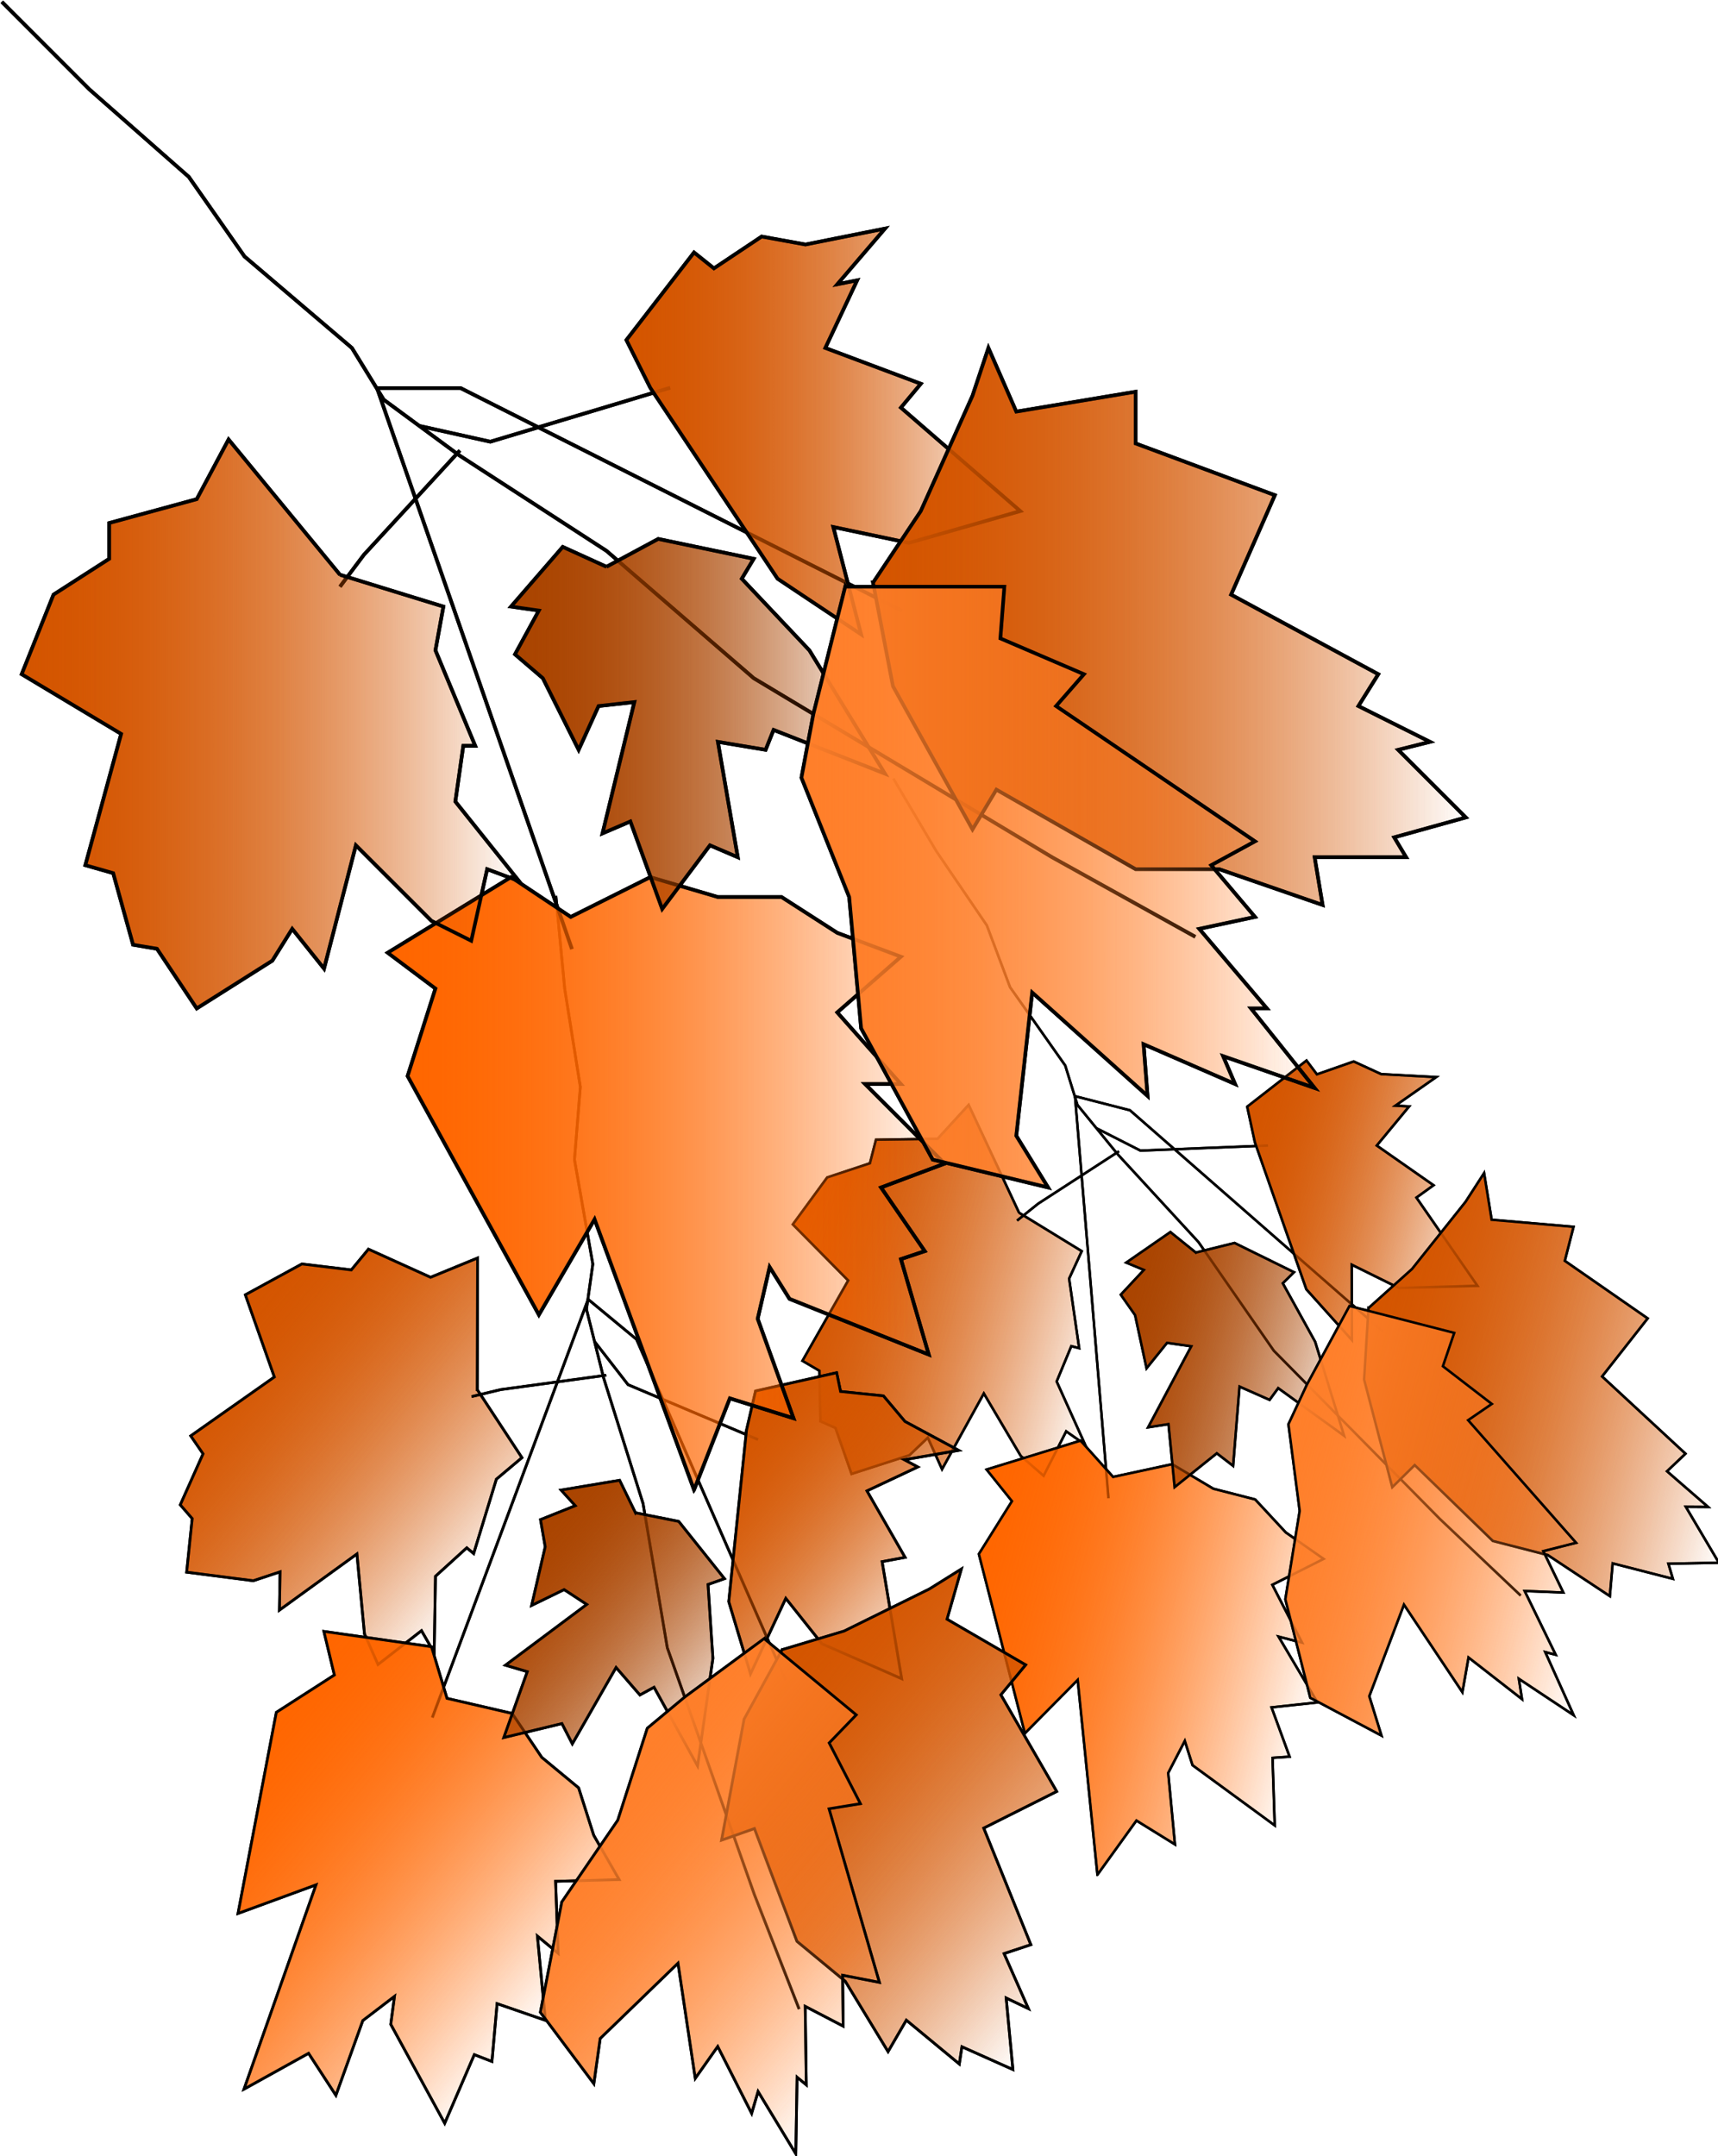 <?xml version="1.0" encoding="UTF-8" standalone="no"?>
<!-- Created with Inkscape (http://www.inkscape.org/) -->

<svg
   xmlns:dc="http://purl.org/dc/elements/1.1/"
   xmlns:cc="http://creativecommons.org/ns#"
   xmlns:rdf="http://www.w3.org/1999/02/22-rdf-syntax-ns#"
   xmlns:svg="http://www.w3.org/2000/svg"
   xmlns="http://www.w3.org/2000/svg"
   xmlns:xlink="http://www.w3.org/1999/xlink"
   xmlns:sodipodi="http://sodipodi.sourceforge.net/DTD/sodipodi-0.dtd"
   xmlns:inkscape="http://www.inkscape.org/namespaces/inkscape"
   width="286.616"
   height="359.683"
   id="svg8700"
   version="1.1"
   inkscape:version="0.47 r22583"
   sodipodi:docname="New document 4">
  <defs
     id="defs8702">
    <linearGradient
       inkscape:collect="always"
       id="linearGradient9421">
      <stop
         style="stop-color:#d45500;stop-opacity:1;"
         offset="0"
         id="stop9423" />
      <stop
         style="stop-color:#d45500;stop-opacity:0;"
         offset="1"
         id="stop9425" />
    </linearGradient>
    <linearGradient
       inkscape:collect="always"
       id="linearGradient9413">
      <stop
         style="stop-color:#aa4400;stop-opacity:1;"
         offset="0"
         id="stop9415" />
      <stop
         style="stop-color:#aa4400;stop-opacity:0;"
         offset="1"
         id="stop9417" />
    </linearGradient>
    <linearGradient
       inkscape:collect="always"
       id="linearGradient9405">
      <stop
         style="stop-color:#d45500;stop-opacity:1;"
         offset="0"
         id="stop9407" />
      <stop
         style="stop-color:#d45500;stop-opacity:0;"
         offset="1"
         id="stop9409" />
    </linearGradient>
    <linearGradient
       inkscape:collect="always"
       id="linearGradient9397">
      <stop
         style="stop-color:#d45500;stop-opacity:1;"
         offset="0"
         id="stop9399" />
      <stop
         style="stop-color:#d45500;stop-opacity:0;"
         offset="1"
         id="stop9401" />
    </linearGradient>
    <linearGradient
       inkscape:collect="always"
       id="linearGradient9389">
      <stop
         style="stop-color:#ff7f2a;stop-opacity:1;"
         offset="0"
         id="stop9391" />
      <stop
         style="stop-color:#ff7f2a;stop-opacity:0;"
         offset="1"
         id="stop9393" />
    </linearGradient>
    <linearGradient
       inkscape:collect="always"
       id="linearGradient9381">
      <stop
         style="stop-color:#ff6600;stop-opacity:1;"
         offset="0"
         id="stop9383" />
      <stop
         style="stop-color:#ff6600;stop-opacity:0;"
         offset="1"
         id="stop9385" />
    </linearGradient>
    <linearGradient
       id="linearGradient9325">
      <stop
         id="stop9327"
         offset="0"
         style="stop-color:#ff6600;stop-opacity:1;" />
      <stop
         style="stop-color:#ff6600;stop-opacity:0.498;"
         offset="0.45"
         id="stop9329" />
      <stop
         id="stop9331"
         offset="1"
         style="stop-color:#ff6600;stop-opacity:1;" />
    </linearGradient>
    <linearGradient
       id="linearGradient9302">
      <stop
         style="stop-color:#ff6600;stop-opacity:1;"
         offset="0"
         id="stop9304" />
      <stop
         id="stop9323"
         offset="0.5"
         style="stop-color:#ff6600;stop-opacity:0.498;" />
      <stop
         style="stop-color:#ff6600;stop-opacity:1;"
         offset="1"
         id="stop9306" />
    </linearGradient>
    <inkscape:perspective
       sodipodi:type="inkscape:persp3d"
       inkscape:vp_x="0 : 526.18109 : 1"
       inkscape:vp_y="0 : 1000 : 0"
       inkscape:vp_z="744.09448 : 526.18109 : 1"
       inkscape:persp3d-origin="372.04724 : 350.78739 : 1"
       id="perspective8708" />
    <inkscape:perspective
       id="perspective9341"
       inkscape:persp3d-origin="0.5 : 0.33333333 : 1"
       inkscape:vp_z="1 : 0.5 : 1"
       inkscape:vp_y="0 : 1000 : 0"
       inkscape:vp_x="0 : 0.5 : 1"
       sodipodi:type="inkscape:persp3d" />
    <linearGradient
       inkscape:collect="always"
       xlink:href="#linearGradient9381"
       id="linearGradient9387"
       x1="224.737"
       y1="957.191"
       x2="318.259"
       y2="957.191"
       gradientUnits="userSpaceOnUse" />
    <linearGradient
       inkscape:collect="always"
       xlink:href="#linearGradient9389"
       id="linearGradient9395"
       x1="293.763"
       y1="907.744"
       x2="379.983"
       y2="907.744"
       gradientUnits="userSpaceOnUse" />
    <linearGradient
       inkscape:collect="always"
       xlink:href="#linearGradient9397"
       id="linearGradient9403"
       x1="305.709"
       y1="864.271"
       x2="405.204"
       y2="864.271"
       gradientUnits="userSpaceOnUse" />
    <linearGradient
       inkscape:collect="always"
       xlink:href="#linearGradient9405"
       id="linearGradient9411"
       x1="264.559"
       y1="831.75"
       x2="330.869"
       y2="831.75"
       gradientUnits="userSpaceOnUse" />
    <linearGradient
       inkscape:collect="always"
       xlink:href="#linearGradient9413"
       id="linearGradient9419"
       x1="245.312"
       y1="880.532"
       x2="308.303"
       y2="880.532"
       gradientUnits="userSpaceOnUse" />
    <linearGradient
       inkscape:collect="always"
       xlink:href="#linearGradient9421"
       id="linearGradient9427"
       x1="163.676"
       y1="880.532"
       x2="247.242"
       y2="880.532"
       gradientUnits="userSpaceOnUse" />
    <linearGradient
       inkscape:collect="always"
       xlink:href="#linearGradient9421"
       id="linearGradient9503"
       gradientUnits="userSpaceOnUse"
       x1="163.676"
       y1="880.532"
       x2="247.242"
       y2="880.532" />
    <linearGradient
       inkscape:collect="always"
       xlink:href="#linearGradient9381"
       id="linearGradient9505"
       gradientUnits="userSpaceOnUse"
       x1="224.737"
       y1="957.191"
       x2="318.259"
       y2="957.191" />
    <linearGradient
       inkscape:collect="always"
       xlink:href="#linearGradient9413"
       id="linearGradient9507"
       gradientUnits="userSpaceOnUse"
       x1="245.312"
       y1="880.532"
       x2="308.303"
       y2="880.532" />
    <linearGradient
       inkscape:collect="always"
       xlink:href="#linearGradient9405"
       id="linearGradient9509"
       gradientUnits="userSpaceOnUse"
       x1="264.559"
       y1="831.75"
       x2="330.869"
       y2="831.75" />
    <linearGradient
       inkscape:collect="always"
       xlink:href="#linearGradient9397"
       id="linearGradient9511"
       gradientUnits="userSpaceOnUse"
       x1="305.709"
       y1="864.271"
       x2="405.204"
       y2="864.271" />
    <linearGradient
       inkscape:collect="always"
       xlink:href="#linearGradient9389"
       id="linearGradient9513"
       gradientUnits="userSpaceOnUse"
       x1="293.763"
       y1="907.744"
       x2="379.983"
       y2="907.744" />
    <linearGradient
       inkscape:collect="always"
       xlink:href="#linearGradient9421"
       id="linearGradient9515"
       gradientUnits="userSpaceOnUse"
       x1="163.676"
       y1="880.532"
       x2="247.242"
       y2="880.532" />
    <linearGradient
       inkscape:collect="always"
       xlink:href="#linearGradient9381"
       id="linearGradient9517"
       gradientUnits="userSpaceOnUse"
       x1="224.737"
       y1="957.191"
       x2="318.259"
       y2="957.191" />
    <linearGradient
       inkscape:collect="always"
       xlink:href="#linearGradient9413"
       id="linearGradient9519"
       gradientUnits="userSpaceOnUse"
       x1="245.312"
       y1="880.532"
       x2="308.303"
       y2="880.532" />
    <linearGradient
       inkscape:collect="always"
       xlink:href="#linearGradient9405"
       id="linearGradient9521"
       gradientUnits="userSpaceOnUse"
       x1="264.559"
       y1="831.75"
       x2="330.869"
       y2="831.75" />
    <linearGradient
       inkscape:collect="always"
       xlink:href="#linearGradient9397"
       id="linearGradient9523"
       gradientUnits="userSpaceOnUse"
       x1="305.709"
       y1="864.271"
       x2="405.204"
       y2="864.271" />
    <linearGradient
       inkscape:collect="always"
       xlink:href="#linearGradient9389"
       id="linearGradient9525"
       gradientUnits="userSpaceOnUse"
       x1="293.763"
       y1="907.744"
       x2="379.983"
       y2="907.744" />
    <linearGradient
       inkscape:collect="always"
       xlink:href="#linearGradient9421"
       id="linearGradient9569"
       gradientUnits="userSpaceOnUse"
       x1="163.676"
       y1="880.532"
       x2="247.242"
       y2="880.532" />
    <linearGradient
       inkscape:collect="always"
       xlink:href="#linearGradient9381"
       id="linearGradient9571"
       gradientUnits="userSpaceOnUse"
       x1="224.737"
       y1="957.191"
       x2="318.259"
       y2="957.191" />
    <linearGradient
       inkscape:collect="always"
       xlink:href="#linearGradient9413"
       id="linearGradient9573"
       gradientUnits="userSpaceOnUse"
       x1="245.312"
       y1="880.532"
       x2="308.303"
       y2="880.532" />
    <linearGradient
       inkscape:collect="always"
       xlink:href="#linearGradient9405"
       id="linearGradient9575"
       gradientUnits="userSpaceOnUse"
       x1="264.559"
       y1="831.75"
       x2="330.869"
       y2="831.75" />
    <linearGradient
       inkscape:collect="always"
       xlink:href="#linearGradient9397"
       id="linearGradient9577"
       gradientUnits="userSpaceOnUse"
       x1="305.709"
       y1="864.271"
       x2="405.204"
       y2="864.271" />
    <linearGradient
       inkscape:collect="always"
       xlink:href="#linearGradient9389"
       id="linearGradient9579"
       gradientUnits="userSpaceOnUse"
       x1="293.763"
       y1="907.744"
       x2="379.983"
       y2="907.744" />
    <linearGradient
       inkscape:collect="always"
       xlink:href="#linearGradient9421"
       id="linearGradient9581"
       gradientUnits="userSpaceOnUse"
       x1="163.676"
       y1="880.532"
       x2="247.242"
       y2="880.532" />
    <linearGradient
       inkscape:collect="always"
       xlink:href="#linearGradient9381"
       id="linearGradient9583"
       gradientUnits="userSpaceOnUse"
       x1="224.737"
       y1="957.191"
       x2="318.259"
       y2="957.191" />
    <linearGradient
       inkscape:collect="always"
       xlink:href="#linearGradient9413"
       id="linearGradient9585"
       gradientUnits="userSpaceOnUse"
       x1="245.312"
       y1="880.532"
       x2="308.303"
       y2="880.532" />
    <linearGradient
       inkscape:collect="always"
       xlink:href="#linearGradient9405"
       id="linearGradient9587"
       gradientUnits="userSpaceOnUse"
       x1="264.559"
       y1="831.75"
       x2="330.869"
       y2="831.75" />
    <linearGradient
       inkscape:collect="always"
       xlink:href="#linearGradient9397"
       id="linearGradient9589"
       gradientUnits="userSpaceOnUse"
       x1="305.709"
       y1="864.271"
       x2="405.204"
       y2="864.271" />
    <linearGradient
       inkscape:collect="always"
       xlink:href="#linearGradient9389"
       id="linearGradient9591"
       gradientUnits="userSpaceOnUse"
       x1="293.763"
       y1="907.744"
       x2="379.983"
       y2="907.744" />
    <linearGradient
       inkscape:collect="always"
       xlink:href="#linearGradient9421"
       id="linearGradient9593"
       gradientUnits="userSpaceOnUse"
       x1="163.676"
       y1="880.532"
       x2="247.242"
       y2="880.532" />
    <linearGradient
       inkscape:collect="always"
       xlink:href="#linearGradient9381"
       id="linearGradient9595"
       gradientUnits="userSpaceOnUse"
       x1="224.737"
       y1="957.191"
       x2="318.259"
       y2="957.191" />
    <linearGradient
       inkscape:collect="always"
       xlink:href="#linearGradient9413"
       id="linearGradient9597"
       gradientUnits="userSpaceOnUse"
       x1="245.312"
       y1="880.532"
       x2="308.303"
       y2="880.532" />
    <linearGradient
       inkscape:collect="always"
       xlink:href="#linearGradient9405"
       id="linearGradient9599"
       gradientUnits="userSpaceOnUse"
       x1="264.559"
       y1="831.75"
       x2="330.869"
       y2="831.75" />
    <linearGradient
       inkscape:collect="always"
       xlink:href="#linearGradient9397"
       id="linearGradient9601"
       gradientUnits="userSpaceOnUse"
       x1="305.709"
       y1="864.271"
       x2="405.204"
       y2="864.271" />
    <linearGradient
       inkscape:collect="always"
       xlink:href="#linearGradient9389"
       id="linearGradient9603"
       gradientUnits="userSpaceOnUse"
       x1="293.763"
       y1="907.744"
       x2="379.983"
       y2="907.744" />
  </defs>
  <sodipodi:namedview
     id="base"
     pagecolor="#ffffff"
     bordercolor="#666666"
     borderopacity="1.0"
     inkscape:pageopacity="0.0"
     inkscape:pageshadow="2"
     inkscape:zoom="0.96890993"
     inkscape:cx="143.30791"
     inkscape:cy="179.84128"
     inkscape:document-units="px"
     inkscape:current-layer="layer1"
     showgrid="false"
     inkscape:window-width="1280"
     inkscape:window-height="963"
     inkscape:window-x="-9"
     inkscape:window-y="-9"
     inkscape:window-maximized="1" />
  <g
     inkscape:label="Layer 1"
     inkscape:groupmode="layer"
     id="layer1"
     transform="translate(-109.691,-366.555)">
    <g
       id="g9605">
      <g
         transform="matrix(0.658,0.169,-0.169,0.658,281.473,-30.843)"
         id="g9527">
        <path
           style="fill:none;stroke:#000000;stroke-width:0.603px;stroke-linecap:butt;stroke-linejoin:miter;stroke-opacity:1"
           d="m 255.775,918.082 -16.593,-47.787 -15.929,-45.796 13.938,0 73.672,37.168"
           id="path9529" />
        <path
           sodipodi:nodetypes="ccc"
           style="fill:none;stroke:#000000;stroke-width:0.603px;stroke-linecap:butt;stroke-linejoin:miter;stroke-opacity:1"
           d="m 230.408,830.835 11.745,2.617 30.009,-9.003"
           id="path9531" />
        <path
           style="fill:none;stroke:#000000;stroke-width:0.603px;stroke-linecap:butt;stroke-linejoin:miter;stroke-opacity:1"
           d="m 160.659,760.069 14.602,14.602 16.593,14.602 9.292,13.274 17.92,15.265 5.31,8.628 12.61,9.292 24.557,15.929 24.557,21.239 49.778,29.867 23.893,13.274"
           id="path9533" />
        <path
           style="fill:url(#linearGradient9569);fill-opacity:1;stroke:#000000;stroke-width:0.603px;stroke-linecap:butt;stroke-linejoin:miter;stroke-opacity:1"
           d="m 217.074,855.643 -18.584,-22.566 -5.31,9.956 -14.602,3.982 0,5.973 -9.292,5.973 -5.31,13.274 16.593,9.956 -5.973,21.902 4.646,1.327 3.319,11.947 3.982,0.664 6.637,9.956 12.61,-7.964 3.319,-5.31 5.31,6.637 5.31,-20.575 12.61,12.61 6.637,3.319 2.655,-11.947 5.31,1.991 -10.619,-13.274 1.327,-9.292 1.991,0 -6.637,-15.929 1.327,-7.301 -17.256,-5.31 z"
           id="path9535" />
        <path
           style="fill:url(#linearGradient9571);fill-opacity:1;stroke:#000000;stroke-width:0.603px;stroke-linecap:butt;stroke-linejoin:miter;stroke-opacity:1"
           d="m 276.144,1008.296 -16.593,-45.132 -9.292,15.929 -21.902,-39.822 4.646,-14.602 -7.964,-5.973 20.575,-12.61 9.956,6.637 13.274,-6.637 11.283,3.319 10.619,0 9.292,5.973 10.619,3.982 -10.619,9.292 10.619,11.947 -5.973,0 13.274,13.274 -10.619,3.982 7.301,10.619 -3.982,1.327 4.646,15.929 -23.23,-9.292 -3.319,-5.31 -1.991,8.628 5.973,16.593 -10.619,-3.319 -5.973,15.265 z"
           id="path9537" />
        <path
           style="fill:url(#linearGradient9573);fill-opacity:1;stroke:#000000;stroke-width:0.603px;stroke-linecap:butt;stroke-linejoin:miter;stroke-opacity:1"
           d="m 261.542,854.316 -7.301,-3.319 -8.628,9.956 4.646,0.664 -3.982,7.301 4.646,3.982 5.973,11.947 3.319,-7.301 5.973,-0.664 -5.31,21.902 4.646,-1.991 5.31,14.602 7.964,-10.619 4.646,1.991 -3.319,-19.248 7.964,1.327 1.327,-3.319 18.584,7.301 -12.61,-20.575 -11.283,-11.947 1.991,-3.319 -15.929,-3.319 -8.628,4.646 z"
           id="path9539" />
        <path
           style="fill:url(#linearGradient9575);fill-opacity:1;stroke:#000000;stroke-width:0.603px;stroke-linecap:butt;stroke-linejoin:miter;stroke-opacity:1"
           d="m 268.843,824.449 -3.982,-7.964 11.283,-14.602 3.319,2.655 7.964,-5.31 7.301,1.327 13.274,-2.655 -7.964,9.292 3.319,-0.664 -5.31,11.283 15.929,5.973 -3.319,3.982 19.911,17.256 -18.584,5.31 -12.61,-2.655 4.646,17.92 -13.938,-9.292 -21.239,-31.858 z"
           id="path9541" />
        <path
           style="fill:url(#linearGradient9577);fill-opacity:1;stroke:#000000;stroke-width:0.603px;stroke-linecap:butt;stroke-linejoin:miter;stroke-opacity:1"
           d="m 306.011,856.971 7.964,-11.947 8.628,-19.248 2.655,-7.964 4.646,10.619 19.911,-3.319 0,8.628 23.23,8.628 -7.301,16.593 24.557,13.274 -3.319,5.31 11.947,5.973 -5.31,1.327 11.283,11.283 -11.947,3.319 1.991,3.319 -15.265,0 1.327,7.964 -17.256,-5.973 -13.938,0 -23.23,-13.274 -3.982,6.637 -13.274,-23.893 -3.319,-17.256 z"
           id="path9543" />
        <path
           style="fill:url(#linearGradient9579);fill-opacity:1;stroke:#000000;stroke-width:0.603px;stroke-linecap:butt;stroke-linejoin:miter;stroke-opacity:1"
           d="m 301.365,857.634 -5.31,21.239 -1.991,10.619 7.964,19.911 1.991,21.902 11.947,21.902 19.248,4.646 -5.31,-8.628 2.655,-23.893 19.248,17.256 -0.664,-8.628 15.265,6.637 -1.991,-4.646 15.265,5.31 -10.619,-13.274 2.655,0 -11.283,-13.274 9.292,-1.991 -7.301,-8.628 7.301,-3.982 -33.185,-22.566 4.646,-5.31 -13.938,-5.973 0.664,-8.628 -26.548,0 z"
           id="path9545" />
        <path
           sodipodi:nodetypes="ccc"
           style="fill:none;stroke:#000000;stroke-width:0.603px;stroke-linecap:butt;stroke-linejoin:miter;stroke-opacity:1"
           d="m 237.086,834.913 -16.03,17.412 -3.982,5.31"
           id="path9547" />
        <path
           id="path9549"
           d="m 255.775,918.082 -16.593,-47.787 -15.929,-45.796 13.938,0 73.672,37.168"
           style="fill:none;stroke:#000000;stroke-width:0.603px;stroke-linecap:butt;stroke-linejoin:miter;stroke-opacity:1" />
        <path
           id="path9551"
           d="m 230.408,830.835 11.745,2.617 30.009,-9.003"
           style="fill:none;stroke:#000000;stroke-width:0.603px;stroke-linecap:butt;stroke-linejoin:miter;stroke-opacity:1"
           sodipodi:nodetypes="ccc" />
        <path
           id="path9553"
           d="m 160.659,760.069 14.602,14.602 16.593,14.602 9.292,13.274 17.92,15.265 5.31,8.628 12.61,9.292 24.557,15.929 24.557,21.239 49.778,29.867 23.893,13.274"
           style="fill:none;stroke:#000000;stroke-width:0.603px;stroke-linecap:butt;stroke-linejoin:miter;stroke-opacity:1" />
        <path
           id="path9555"
           d="m 217.074,855.643 -18.584,-22.566 -5.31,9.956 -14.602,3.982 0,5.973 -9.292,5.973 -5.31,13.274 16.593,9.956 -5.973,21.902 4.646,1.327 3.319,11.947 3.982,0.664 6.637,9.956 12.61,-7.964 3.319,-5.31 5.31,6.637 5.31,-20.575 12.61,12.61 6.637,3.319 2.655,-11.947 5.31,1.991 -10.619,-13.274 1.327,-9.292 1.991,0 -6.637,-15.929 1.327,-7.301 -17.256,-5.31 z"
           style="fill:url(#linearGradient9581);fill-opacity:1;stroke:#000000;stroke-width:0.603px;stroke-linecap:butt;stroke-linejoin:miter;stroke-opacity:1" />
        <path
           id="path9557"
           d="m 276.144,1008.296 -16.593,-45.132 -9.292,15.929 -21.902,-39.822 4.646,-14.602 -7.964,-5.973 20.575,-12.61 9.956,6.637 13.274,-6.637 11.283,3.319 10.619,0 9.292,5.973 10.619,3.982 -10.619,9.292 10.619,11.947 -5.973,0 13.274,13.274 -10.619,3.982 7.301,10.619 -3.982,1.327 4.646,15.929 -23.23,-9.292 -3.319,-5.31 -1.991,8.628 5.973,16.593 -10.619,-3.319 -5.973,15.265 z"
           style="fill:url(#linearGradient9583);fill-opacity:1;stroke:#000000;stroke-width:0.603px;stroke-linecap:butt;stroke-linejoin:miter;stroke-opacity:1" />
        <path
           id="path9559"
           d="m 261.542,854.316 -7.301,-3.319 -8.628,9.956 4.646,0.664 -3.982,7.301 4.646,3.982 5.973,11.947 3.319,-7.301 5.973,-0.664 -5.31,21.902 4.646,-1.991 5.31,14.602 7.964,-10.619 4.646,1.991 -3.319,-19.248 7.964,1.327 1.327,-3.319 18.584,7.301 -12.61,-20.575 -11.283,-11.947 1.991,-3.319 -15.929,-3.319 -8.628,4.646 z"
           style="fill:url(#linearGradient9585);fill-opacity:1;stroke:#000000;stroke-width:0.603px;stroke-linecap:butt;stroke-linejoin:miter;stroke-opacity:1" />
        <path
           id="path9561"
           d="m 268.843,824.449 -3.982,-7.964 11.283,-14.602 3.319,2.655 7.964,-5.31 7.301,1.327 13.274,-2.655 -7.964,9.292 3.319,-0.664 -5.31,11.283 15.929,5.973 -3.319,3.982 19.911,17.256 -18.584,5.31 -12.61,-2.655 4.646,17.92 -13.938,-9.292 -21.239,-31.858 z"
           style="fill:url(#linearGradient9587);fill-opacity:1;stroke:#000000;stroke-width:0.603px;stroke-linecap:butt;stroke-linejoin:miter;stroke-opacity:1" />
        <path
           id="path9563"
           d="m 306.011,856.971 7.964,-11.947 8.628,-19.248 2.655,-7.964 4.646,10.619 19.911,-3.319 0,8.628 23.23,8.628 -7.301,16.593 24.557,13.274 -3.319,5.31 11.947,5.973 -5.31,1.327 11.283,11.283 -11.947,3.319 1.991,3.319 -15.265,0 1.327,7.964 -17.256,-5.973 -13.938,0 -23.23,-13.274 -3.982,6.637 -13.274,-23.893 -3.319,-17.256 z"
           style="fill:url(#linearGradient9589);fill-opacity:1;stroke:#000000;stroke-width:0.603px;stroke-linecap:butt;stroke-linejoin:miter;stroke-opacity:1" />
        <path
           id="path9565"
           d="m 301.365,857.634 -5.31,21.239 -1.991,10.619 7.964,19.911 1.991,21.902 11.947,21.902 19.248,4.646 -5.31,-8.628 2.655,-23.893 19.248,17.256 -0.664,-8.628 15.265,6.637 -1.991,-4.646 15.265,5.31 -10.619,-13.274 2.655,0 -11.283,-13.274 9.292,-1.991 -7.301,-8.628 7.301,-3.982 -33.185,-22.566 4.646,-5.31 -13.938,-5.973 0.664,-8.628 -26.548,0 z"
           style="fill:url(#linearGradient9591);fill-opacity:1;stroke:#000000;stroke-width:0.603px;stroke-linecap:butt;stroke-linejoin:miter;stroke-opacity:1" />
        <path
           id="path9567"
           d="m 237.086,834.913 -16.03,17.412 -3.982,5.31"
           style="fill:none;stroke:#000000;stroke-width:0.603px;stroke-linecap:butt;stroke-linejoin:miter;stroke-opacity:1"
           sodipodi:nodetypes="ccc" />
      </g>
      <g
         id="g9461"
         transform="matrix(0.579,0.479,-0.479,0.579,473.485,-1.025)">
        <path
           id="path9463"
           d="m 255.775,918.082 -16.593,-47.787 -15.929,-45.796 13.938,0 73.672,37.168"
           style="fill:none;stroke:#000000;stroke-width:0.603px;stroke-linecap:butt;stroke-linejoin:miter;stroke-opacity:1" />
        <path
           id="path9465"
           d="m 230.408,830.835 11.745,2.617 30.009,-9.003"
           style="fill:none;stroke:#000000;stroke-width:0.603px;stroke-linecap:butt;stroke-linejoin:miter;stroke-opacity:1"
           sodipodi:nodetypes="ccc" />
        <path
           id="path9467"
           d="m 160.659,760.069 14.602,14.602 16.593,14.602 9.292,13.274 17.92,15.265 5.31,8.628 12.61,9.292 24.557,15.929 24.557,21.239 49.778,29.867 23.893,13.274"
           style="fill:none;stroke:#000000;stroke-width:0.603px;stroke-linecap:butt;stroke-linejoin:miter;stroke-opacity:1" />
        <path
           id="path9469"
           d="m 217.074,855.643 -18.584,-22.566 -5.31,9.956 -14.602,3.982 0,5.973 -9.292,5.973 -5.31,13.274 16.593,9.956 -5.973,21.902 4.646,1.327 3.319,11.947 3.982,0.664 6.637,9.956 12.61,-7.964 3.319,-5.31 5.31,6.637 5.31,-20.575 12.61,12.61 6.637,3.319 2.655,-11.947 5.31,1.991 -10.619,-13.274 1.327,-9.292 1.991,0 -6.637,-15.929 1.327,-7.301 -17.256,-5.31 z"
           style="fill:url(#linearGradient9503);fill-opacity:1;stroke:#000000;stroke-width:0.603px;stroke-linecap:butt;stroke-linejoin:miter;stroke-opacity:1" />
        <path
           id="path9471"
           d="m 276.144,1008.296 -16.593,-45.132 -9.292,15.929 -21.902,-39.822 4.646,-14.602 -7.964,-5.973 20.575,-12.61 9.956,6.637 13.274,-6.637 11.283,3.319 10.619,0 9.292,5.973 10.619,3.982 -10.619,9.292 10.619,11.947 -5.973,0 13.274,13.274 -10.619,3.982 7.301,10.619 -3.982,1.327 4.646,15.929 -23.23,-9.292 -3.319,-5.31 -1.991,8.628 5.973,16.593 -10.619,-3.319 -5.973,15.265 z"
           style="fill:url(#linearGradient9505);fill-opacity:1;stroke:#000000;stroke-width:0.603px;stroke-linecap:butt;stroke-linejoin:miter;stroke-opacity:1" />
        <path
           id="path9473"
           d="m 261.542,854.316 -7.301,-3.319 -8.628,9.956 4.646,0.664 -3.982,7.301 4.646,3.982 5.973,11.947 3.319,-7.301 5.973,-0.664 -5.31,21.902 4.646,-1.991 5.31,14.602 7.964,-10.619 4.646,1.991 -3.319,-19.248 7.964,1.327 1.327,-3.319 18.584,7.301 -12.61,-20.575 -11.283,-11.947 1.991,-3.319 -15.929,-3.319 -8.628,4.646 z"
           style="fill:url(#linearGradient9507);fill-opacity:1;stroke:#000000;stroke-width:0.603px;stroke-linecap:butt;stroke-linejoin:miter;stroke-opacity:1" />
        <path
           id="path9475"
           d="m 268.843,824.449 -3.982,-7.964 11.283,-14.602 3.319,2.655 7.964,-5.31 7.301,1.327 13.274,-2.655 -7.964,9.292 3.319,-0.664 -5.31,11.283 15.929,5.973 -3.319,3.982 19.911,17.256 -18.584,5.31 -12.61,-2.655 4.646,17.92 -13.938,-9.292 -21.239,-31.858 z"
           style="fill:url(#linearGradient9509);fill-opacity:1;stroke:#000000;stroke-width:0.603px;stroke-linecap:butt;stroke-linejoin:miter;stroke-opacity:1" />
        <path
           id="path9477"
           d="m 306.011,856.971 7.964,-11.947 8.628,-19.248 2.655,-7.964 4.646,10.619 19.911,-3.319 0,8.628 23.23,8.628 -7.301,16.593 24.557,13.274 -3.319,5.31 11.947,5.973 -5.31,1.327 11.283,11.283 -11.947,3.319 1.991,3.319 -15.265,0 1.327,7.964 -17.256,-5.973 -13.938,0 -23.23,-13.274 -3.982,6.637 -13.274,-23.893 -3.319,-17.256 z"
           style="fill:url(#linearGradient9511);fill-opacity:1;stroke:#000000;stroke-width:0.603px;stroke-linecap:butt;stroke-linejoin:miter;stroke-opacity:1" />
        <path
           id="path9479"
           d="m 301.365,857.634 -5.31,21.239 -1.991,10.619 7.964,19.911 1.991,21.902 11.947,21.902 19.248,4.646 -5.31,-8.628 2.655,-23.893 19.248,17.256 -0.664,-8.628 15.265,6.637 -1.991,-4.646 15.265,5.31 -10.619,-13.274 2.655,0 -11.283,-13.274 9.292,-1.991 -7.301,-8.628 7.301,-3.982 -33.185,-22.566 4.646,-5.31 -13.938,-5.973 0.664,-8.628 -26.548,0 z"
           style="fill:url(#linearGradient9513);fill-opacity:1;stroke:#000000;stroke-width:0.603px;stroke-linecap:butt;stroke-linejoin:miter;stroke-opacity:1" />
        <path
           id="path9481"
           d="m 237.086,834.913 -16.03,17.412 -3.982,5.31"
           style="fill:none;stroke:#000000;stroke-width:0.603px;stroke-linecap:butt;stroke-linejoin:miter;stroke-opacity:1"
           sodipodi:nodetypes="ccc" />
        <path
           style="fill:none;stroke:#000000;stroke-width:0.603px;stroke-linecap:butt;stroke-linejoin:miter;stroke-opacity:1"
           d="m 255.775,918.082 -16.593,-47.787 -15.929,-45.796 13.938,0 73.672,37.168"
           id="path9483" />
        <path
           sodipodi:nodetypes="ccc"
           style="fill:none;stroke:#000000;stroke-width:0.603px;stroke-linecap:butt;stroke-linejoin:miter;stroke-opacity:1"
           d="m 230.408,830.835 11.745,2.617 30.009,-9.003"
           id="path9485" />
        <path
           style="fill:none;stroke:#000000;stroke-width:0.603px;stroke-linecap:butt;stroke-linejoin:miter;stroke-opacity:1"
           d="m 160.659,760.069 14.602,14.602 16.593,14.602 9.292,13.274 17.92,15.265 5.31,8.628 12.61,9.292 24.557,15.929 24.557,21.239 49.778,29.867 23.893,13.274"
           id="path9487" />
        <path
           style="fill:url(#linearGradient9515);fill-opacity:1;stroke:#000000;stroke-width:0.603px;stroke-linecap:butt;stroke-linejoin:miter;stroke-opacity:1"
           d="m 217.074,855.643 -18.584,-22.566 -5.31,9.956 -14.602,3.982 0,5.973 -9.292,5.973 -5.31,13.274 16.593,9.956 -5.973,21.902 4.646,1.327 3.319,11.947 3.982,0.664 6.637,9.956 12.61,-7.964 3.319,-5.31 5.31,6.637 5.31,-20.575 12.61,12.61 6.637,3.319 2.655,-11.947 5.31,1.991 -10.619,-13.274 1.327,-9.292 1.991,0 -6.637,-15.929 1.327,-7.301 -17.256,-5.31 z"
           id="path9489" />
        <path
           style="fill:url(#linearGradient9517);fill-opacity:1;stroke:#000000;stroke-width:0.603px;stroke-linecap:butt;stroke-linejoin:miter;stroke-opacity:1"
           d="m 276.144,1008.296 -16.593,-45.132 -9.292,15.929 -21.902,-39.822 4.646,-14.602 -7.964,-5.973 20.575,-12.61 9.956,6.637 13.274,-6.637 11.283,3.319 10.619,0 9.292,5.973 10.619,3.982 -10.619,9.292 10.619,11.947 -5.973,0 13.274,13.274 -10.619,3.982 7.301,10.619 -3.982,1.327 4.646,15.929 -23.23,-9.292 -3.319,-5.31 -1.991,8.628 5.973,16.593 -10.619,-3.319 -5.973,15.265 z"
           id="path9491" />
        <path
           style="fill:url(#linearGradient9519);fill-opacity:1;stroke:#000000;stroke-width:0.603px;stroke-linecap:butt;stroke-linejoin:miter;stroke-opacity:1"
           d="m 261.542,854.316 -7.301,-3.319 -8.628,9.956 4.646,0.664 -3.982,7.301 4.646,3.982 5.973,11.947 3.319,-7.301 5.973,-0.664 -5.31,21.902 4.646,-1.991 5.31,14.602 7.964,-10.619 4.646,1.991 -3.319,-19.248 7.964,1.327 1.327,-3.319 18.584,7.301 -12.61,-20.575 -11.283,-11.947 1.991,-3.319 -15.929,-3.319 -8.628,4.646 z"
           id="path9493" />
        <path
           style="fill:url(#linearGradient9521);fill-opacity:1;stroke:#000000;stroke-width:0.603px;stroke-linecap:butt;stroke-linejoin:miter;stroke-opacity:1"
           d="m 268.843,824.449 -3.982,-7.964 11.283,-14.602 3.319,2.655 7.964,-5.31 7.301,1.327 13.274,-2.655 -7.964,9.292 3.319,-0.664 -5.31,11.283 15.929,5.973 -3.319,3.982 19.911,17.256 -18.584,5.31 -12.61,-2.655 4.646,17.92 -13.938,-9.292 -21.239,-31.858 z"
           id="path9495" />
        <path
           style="fill:url(#linearGradient9523);fill-opacity:1;stroke:#000000;stroke-width:0.603px;stroke-linecap:butt;stroke-linejoin:miter;stroke-opacity:1"
           d="m 306.011,856.971 7.964,-11.947 8.628,-19.248 2.655,-7.964 4.646,10.619 19.911,-3.319 0,8.628 23.23,8.628 -7.301,16.593 24.557,13.274 -3.319,5.31 11.947,5.973 -5.31,1.327 11.283,11.283 -11.947,3.319 1.991,3.319 -15.265,0 1.327,7.964 -17.256,-5.973 -13.938,0 -23.23,-13.274 -3.982,6.637 -13.274,-23.893 -3.319,-17.256 z"
           id="path9497" />
        <path
           style="fill:url(#linearGradient9525);fill-opacity:1;stroke:#000000;stroke-width:0.603px;stroke-linecap:butt;stroke-linejoin:miter;stroke-opacity:1"
           d="m 301.365,857.634 -5.31,21.239 -1.991,10.619 7.964,19.911 1.991,21.902 11.947,21.902 19.248,4.646 -5.31,-8.628 2.655,-23.893 19.248,17.256 -0.664,-8.628 15.265,6.637 -1.991,-4.646 15.265,5.31 -10.619,-13.274 2.655,0 -11.283,-13.274 9.292,-1.991 -7.301,-8.628 7.301,-3.982 -33.185,-22.566 4.646,-5.31 -13.938,-5.973 0.664,-8.628 -26.548,0 z"
           id="path9499" />
        <path
           sodipodi:nodetypes="ccc"
           style="fill:none;stroke:#000000;stroke-width:0.603px;stroke-linecap:butt;stroke-linejoin:miter;stroke-opacity:1"
           d="m 237.086,834.913 -16.03,17.412 -3.982,5.31"
           id="path9501" />
      </g>
      <g
         transform="translate(-50.666,-393.213)"
         id="g9369">
        <path
           style="fill:none;stroke:#000000;stroke-width:0.603px;stroke-linecap:butt;stroke-linejoin:miter;stroke-opacity:1"
           d="m 255.775,918.082 -16.593,-47.787 -15.929,-45.796 13.938,0 73.672,37.168"
           id="path9365" />
        <path
           sodipodi:nodetypes="ccc"
           style="fill:none;stroke:#000000;stroke-width:0.603px;stroke-linecap:butt;stroke-linejoin:miter;stroke-opacity:1"
           d="m 230.408,830.835 11.745,2.617 30.009,-9.003"
           id="path9367" />
        <path
           style="fill:none;stroke:#000000;stroke-width:0.603px;stroke-linecap:butt;stroke-linejoin:miter;stroke-opacity:1"
           d="m 160.659,760.069 14.602,14.602 16.593,14.602 9.292,13.274 17.92,15.265 5.31,8.628 12.61,9.292 24.557,15.929 24.557,21.239 49.778,29.867 23.893,13.274"
           id="path9361" />
        <path
           style="fill:url(#linearGradient9593);fill-opacity:1;stroke:#000000;stroke-width:0.603px;stroke-linecap:butt;stroke-linejoin:miter;stroke-opacity:1"
           d="m 217.074,855.643 -18.584,-22.566 -5.31,9.956 -14.602,3.982 0,5.973 -9.292,5.973 -5.31,13.274 16.593,9.956 -5.973,21.902 4.646,1.327 3.319,11.947 3.982,0.664 6.637,9.956 12.61,-7.964 3.319,-5.31 5.31,6.637 5.31,-20.575 12.61,12.61 6.637,3.319 2.655,-11.947 5.31,1.991 -10.619,-13.274 1.327,-9.292 1.991,0 -6.637,-15.929 1.327,-7.301 -17.256,-5.31 z"
           id="path9349" />
        <path
           style="fill:url(#linearGradient9595);fill-opacity:1;stroke:#000000;stroke-width:0.603px;stroke-linecap:butt;stroke-linejoin:miter;stroke-opacity:1"
           d="m 276.144,1008.296 -16.593,-45.132 -9.292,15.929 -21.902,-39.822 4.646,-14.602 -7.964,-5.973 20.575,-12.61 9.956,6.637 13.274,-6.637 11.283,3.319 10.619,0 9.292,5.973 10.619,3.982 -10.619,9.292 10.619,11.947 -5.973,0 13.274,13.274 -10.619,3.982 7.301,10.619 -3.982,1.327 4.646,15.929 -23.23,-9.292 -3.319,-5.31 -1.991,8.628 5.973,16.593 -10.619,-3.319 -5.973,15.265 z"
           id="path9351" />
        <path
           style="fill:url(#linearGradient9597);fill-opacity:1;stroke:#000000;stroke-width:0.603px;stroke-linecap:butt;stroke-linejoin:miter;stroke-opacity:1"
           d="m 261.542,854.316 -7.301,-3.319 -8.628,9.956 4.646,0.664 -3.982,7.301 4.646,3.982 5.973,11.947 3.319,-7.301 5.973,-0.664 -5.31,21.902 4.646,-1.991 5.31,14.602 7.964,-10.619 4.646,1.991 -3.319,-19.248 7.964,1.327 1.327,-3.319 18.584,7.301 -12.61,-20.575 -11.283,-11.947 1.991,-3.319 -15.929,-3.319 -8.628,4.646 z"
           id="path9353" />
        <path
           style="fill:url(#linearGradient9599);fill-opacity:1;stroke:#000000;stroke-width:0.603px;stroke-linecap:butt;stroke-linejoin:miter;stroke-opacity:1"
           d="m 268.843,824.449 -3.982,-7.964 11.283,-14.602 3.319,2.655 7.964,-5.31 7.301,1.327 13.274,-2.655 -7.964,9.292 3.319,-0.664 -5.31,11.283 15.929,5.973 -3.319,3.982 19.911,17.256 -18.584,5.31 -12.61,-2.655 4.646,17.92 -13.938,-9.292 -21.239,-31.858 z"
           id="path9355" />
        <path
           style="fill:url(#linearGradient9601);fill-opacity:1;stroke:#000000;stroke-width:0.603px;stroke-linecap:butt;stroke-linejoin:miter;stroke-opacity:1"
           d="m 306.011,856.971 7.964,-11.947 8.628,-19.248 2.655,-7.964 4.646,10.619 19.911,-3.319 0,8.628 23.23,8.628 -7.301,16.593 24.557,13.274 -3.319,5.31 11.947,5.973 -5.31,1.327 11.283,11.283 -11.947,3.319 1.991,3.319 -15.265,0 1.327,7.964 -17.256,-5.973 -13.938,0 -23.23,-13.274 -3.982,6.637 -13.274,-23.893 -3.319,-17.256 z"
           id="path9357" />
        <path
           style="fill:url(#linearGradient9603);fill-opacity:1;stroke:#000000;stroke-width:0.603px;stroke-linecap:butt;stroke-linejoin:miter;stroke-opacity:1"
           d="m 301.365,857.634 -5.31,21.239 -1.991,10.619 7.964,19.911 1.991,21.902 11.947,21.902 19.248,4.646 -5.31,-8.628 2.655,-23.893 19.248,17.256 -0.664,-8.628 15.265,6.637 -1.991,-4.646 15.265,5.31 -10.619,-13.274 2.655,0 -11.283,-13.274 9.292,-1.991 -7.301,-8.628 7.301,-3.982 -33.185,-22.566 4.646,-5.31 -13.938,-5.973 0.664,-8.628 -26.548,0 z"
           id="path9359" />
        <path
           sodipodi:nodetypes="ccc"
           style="fill:none;stroke:#000000;stroke-width:0.603px;stroke-linecap:butt;stroke-linejoin:miter;stroke-opacity:1"
           d="m 237.086,834.913 -16.03,17.412 -3.982,5.31"
           id="path9363" />
        <path
           id="path9429"
           d="m 255.775,918.082 -16.593,-47.787 -15.929,-45.796 13.938,0 73.672,37.168"
           style="fill:none;stroke:#000000;stroke-width:0.603px;stroke-linecap:butt;stroke-linejoin:miter;stroke-opacity:1" />
        <path
           id="path9431"
           d="m 230.408,830.835 11.745,2.617 30.009,-9.003"
           style="fill:none;stroke:#000000;stroke-width:0.603px;stroke-linecap:butt;stroke-linejoin:miter;stroke-opacity:1"
           sodipodi:nodetypes="ccc" />
        <path
           id="path9433"
           d="m 160.659,760.069 14.602,14.602 16.593,14.602 9.292,13.274 17.92,15.265 5.31,8.628 12.61,9.292 24.557,15.929 24.557,21.239 49.778,29.867 23.893,13.274"
           style="fill:none;stroke:#000000;stroke-width:0.603px;stroke-linecap:butt;stroke-linejoin:miter;stroke-opacity:1" />
        <path
           id="path9437"
           d="m 276.144,1008.296 -16.593,-45.132 -9.292,15.929 -21.902,-39.822 4.646,-14.602 -7.964,-5.973 20.575,-12.61 9.956,6.637 13.274,-6.637 11.283,3.319 10.619,0 9.292,5.973 10.619,3.982 -10.619,9.292 10.619,11.947 -5.973,0 13.274,13.274 -10.619,3.982 7.301,10.619 -3.982,1.327 4.646,15.929 -23.23,-9.292 -3.319,-5.31 -1.991,8.628 5.973,16.593 -10.619,-3.319 -5.973,15.265 z"
           style="fill:url(#linearGradient9387);fill-opacity:1;stroke:#000000;stroke-width:0.603px;stroke-linecap:butt;stroke-linejoin:miter;stroke-opacity:1" />
        <path
           id="path9439"
           d="m 261.542,854.316 -7.301,-3.319 -8.628,9.956 4.646,0.664 -3.982,7.301 4.646,3.982 5.973,11.947 3.319,-7.301 5.973,-0.664 -5.31,21.902 4.646,-1.991 5.31,14.602 7.964,-10.619 4.646,1.991 -3.319,-19.248 7.964,1.327 1.327,-3.319 18.584,7.301 -12.61,-20.575 -11.283,-11.947 1.991,-3.319 -15.929,-3.319 -8.628,4.646 z"
           style="fill:url(#linearGradient9419);fill-opacity:1;stroke:#000000;stroke-width:0.603px;stroke-linecap:butt;stroke-linejoin:miter;stroke-opacity:1" />
        <path
           id="path9441"
           d="m 268.843,824.449 -3.982,-7.964 11.283,-14.602 3.319,2.655 7.964,-5.31 7.301,1.327 13.274,-2.655 -7.964,9.292 3.319,-0.664 -5.31,11.283 15.929,5.973 -3.319,3.982 19.911,17.256 -18.584,5.31 -12.61,-2.655 4.646,17.92 -13.938,-9.292 -21.239,-31.858 z"
           style="fill:url(#linearGradient9411);fill-opacity:1;stroke:#000000;stroke-width:0.603px;stroke-linecap:butt;stroke-linejoin:miter;stroke-opacity:1" />
        <path
           id="path9443"
           d="m 306.011,856.971 7.964,-11.947 8.628,-19.248 2.655,-7.964 4.646,10.619 19.911,-3.319 0,8.628 23.23,8.628 -7.301,16.593 24.557,13.274 -3.319,5.31 11.947,5.973 -5.31,1.327 11.283,11.283 -11.947,3.319 1.991,3.319 -15.265,0 1.327,7.964 -17.256,-5.973 -13.938,0 -23.23,-13.274 -3.982,6.637 -13.274,-23.893 -3.319,-17.256 z"
           style="fill:url(#linearGradient9403);fill-opacity:1;stroke:#000000;stroke-width:0.603px;stroke-linecap:butt;stroke-linejoin:miter;stroke-opacity:1" />
        <path
           id="path9445"
           d="m 301.365,857.634 -5.31,21.239 -1.991,10.619 7.964,19.911 1.991,21.902 11.947,21.902 19.248,4.646 -5.31,-8.628 2.655,-23.893 19.248,17.256 -0.664,-8.628 15.265,6.637 -1.991,-4.646 15.265,5.31 -10.619,-13.274 2.655,0 -11.283,-13.274 9.292,-1.991 -7.301,-8.628 7.301,-3.982 -33.185,-22.566 4.646,-5.31 -13.938,-5.973 0.664,-8.628 -26.548,0 z"
           style="fill:url(#linearGradient9395);fill-opacity:1;stroke:#000000;stroke-width:0.603px;stroke-linecap:butt;stroke-linejoin:miter;stroke-opacity:1" />
        <path
           id="path9447"
           d="m 237.086,834.913 -16.03,17.412 -3.982,5.31"
           style="fill:none;stroke:#000000;stroke-width:0.603px;stroke-linecap:butt;stroke-linejoin:miter;stroke-opacity:1"
           sodipodi:nodetypes="ccc" />
        <path
           id="path9435"
           d="m 217.074,855.643 -18.584,-22.566 -5.31,9.956 -14.602,3.982 0,5.973 -9.292,5.973 -5.31,13.274 16.593,9.956 -5.973,21.902 4.646,1.327 3.319,11.947 3.982,0.664 6.637,9.956 12.61,-7.964 3.319,-5.31 5.31,6.637 5.31,-20.575 12.61,12.61 6.637,3.319 2.655,-11.947 5.31,1.991 -10.619,-13.274 1.327,-9.292 1.991,0 -6.637,-15.929 1.327,-7.301 -17.256,-5.31 z"
           style="fill:url(#linearGradient9427);fill-opacity:1;stroke:#000000;stroke-width:0.603px;stroke-linecap:butt;stroke-linejoin:miter;stroke-opacity:1" />
      </g>
    </g>
  </g>
</svg>
